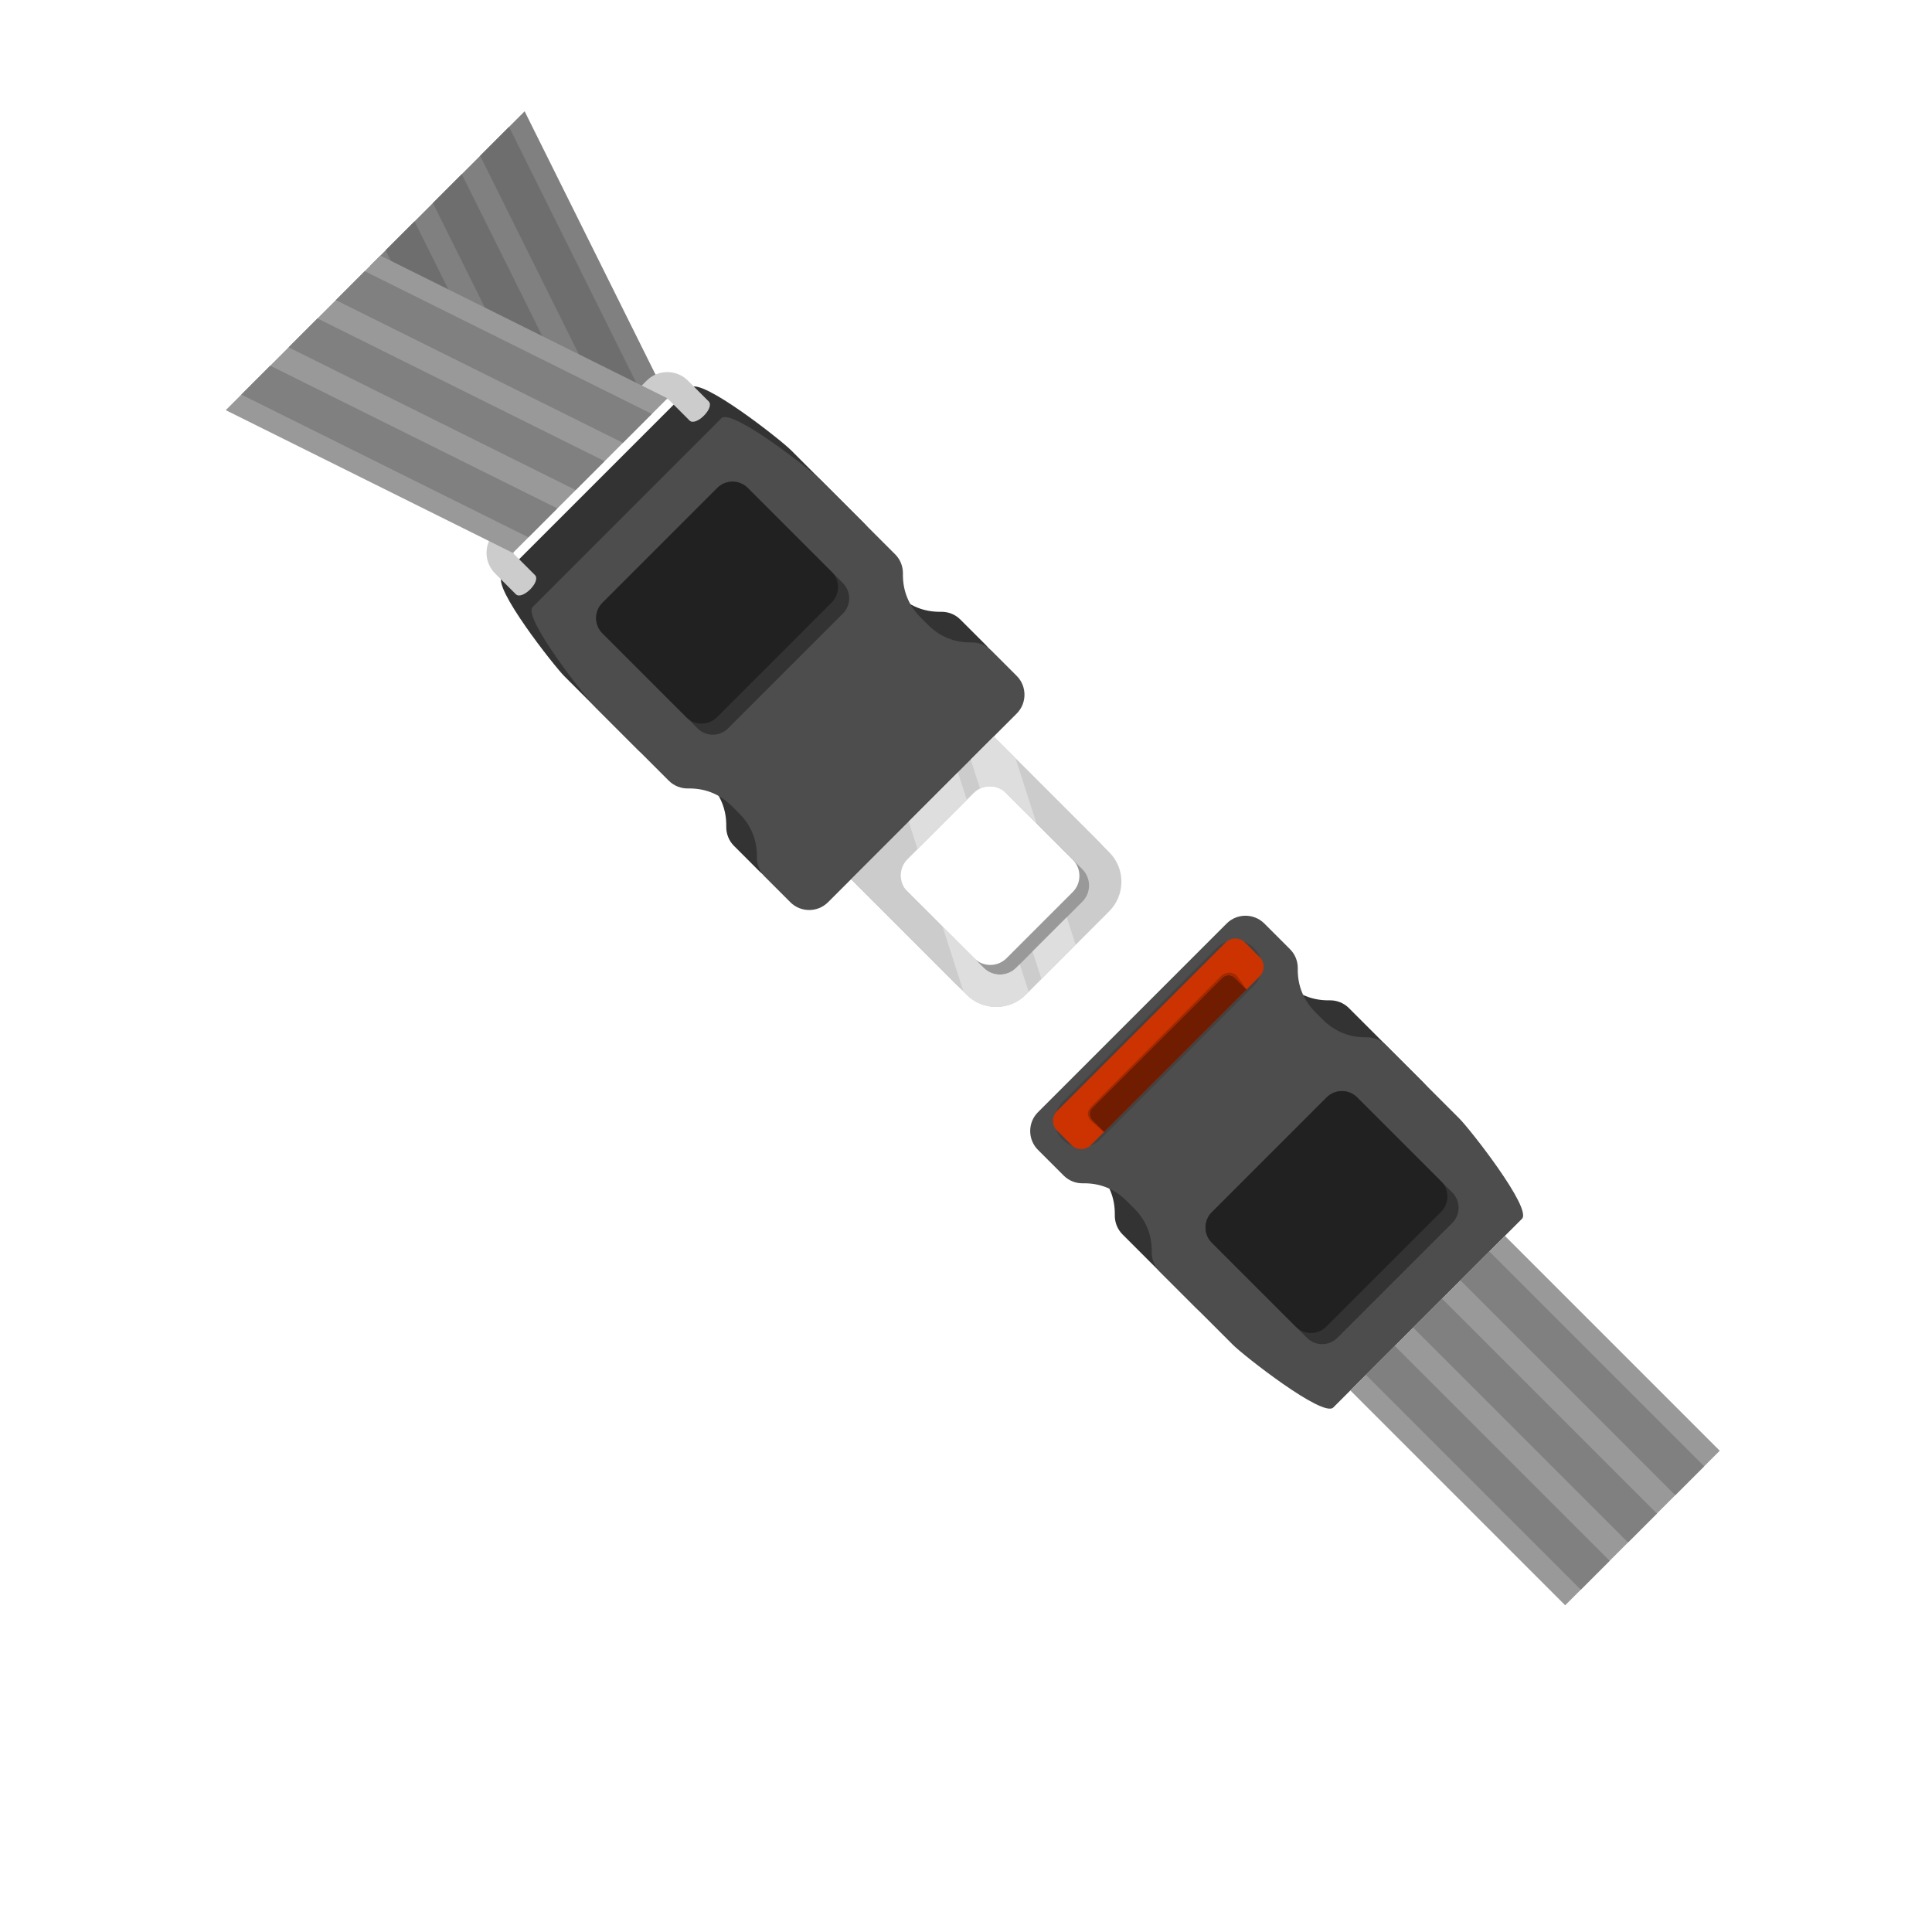<?xml version="1.0" encoding="UTF-8"?>
<svg version="1.1" viewBox="0 0 800 800" xmlns="http://www.w3.org/2000/svg">
<defs>
<clipPath id="a">
<path d="m0 600h600v-600h-600z"/>
</clipPath>
</defs>
<g transform="matrix(1.333 0 0 -1.333 0 800)">
<g transform="translate(162.97 565.58)">
<path d="m0 0-48.016-48.015 44.319-89.149 48.016 48.016z" fill="#808080" fill-rule="evenodd"/>
</g>
<g transform="translate(158.13 560.74)">
<path d="m0 0-8.98-8.981 44.32-89.146 8.977 8.978z" fill="#6e6e6e" fill-rule="evenodd"/>
</g>
<g clip-path="url(#a)">
<g transform="translate(143.45 546.06)">
<path d="m0 0c-2.99-2.991-5.984-5.987-8.977-8.978 14.774-29.716 29.545-59.432 44.32-89.149 2.993 2.993 5.984 5.987 8.977 8.978-14.771 29.716-29.545 59.433-44.32 89.149" fill="#6e6e6e" fill-rule="evenodd"/>
</g>
<g transform="translate(128.77 531.39)">
<path d="m0 0-8.98-8.977 44.32-89.147 8.978 8.978z" fill="#6e6e6e" fill-rule="evenodd"/>
</g>
<g transform="translate(278.91 336.23)">
<path d="m0 0c-2.771-2.769-2.771-7.301-2e-3 -10.069l23.68-23.678c2.768-2.769 7.301-2.769 10.071 0l20.566 20.566c2.769 2.771 2.769 7.303 0 10.072l-23.677 23.679c-2.769 2.769-7.301 2.769-10.073-2e-3zm-17.521-6.191 44.28 44.279 35.915-35.914c5.04-5.038 5.04-13.281 0-18.321l-25.958-25.958c-5.041-5.041-13.283-5.041-18.323 0z" fill="#999" fill-rule="evenodd"/>
</g>
<g transform="translate(247.69 329.4)">
<path d="m0 0 58.617 58.617c3.216 3.219 3.216 8.483 0 11.701l-7.976 7.976c-1.649 1.647-3.831 2.45-6.001 2.412-5.284-0.096-9.864 1.754-13.599 5.49l-2.278 2.279c-3.739 3.735-5.588 8.315-5.493 13.598 0.042 2.169-0.764 4.355-2.41 6l-22.867 22.867c-3.218 3.218-27.891 22.627-31.109 19.412l-58.618-58.619c-3.216-3.217 16.192-27.891 19.411-31.109l22.867-22.867c1.647-1.648 3.83-2.451 6-2.41 5.283 0.094 9.863-1.755 13.599-5.492l2.278-2.279c3.735-3.736 5.585-8.315 5.49-13.598-0.039-2.17 0.765-4.354 2.412-6.001l7.975-7.977c3.219-3.216 8.483-3.216 11.702 0" fill="#333" fill-rule="evenodd"/>
</g>
<g transform="translate(394.13 301.05)">
<path d="m0 0c0.808-1.373 1.818-2.665 3.02-3.867l2.279-2.28c3.736-3.737 8.315-5.586 13.598-5.492 2.17 0.041 4.356-0.764 6.001-2.41l22.868-22.866c3.217-3.219 22.626-27.892 19.41-31.11l-58.617-58.618c-3.219-3.215-27.892 16.193-31.111 19.411l-22.867 22.867c-1.647 1.647-2.45 3.831-2.41 6 0.096 5.284-1.754 9.863-5.491 13.598l-2.28 2.28c-1.202 1.202-2.494 2.21-3.867 3.022z" fill="#333" fill-rule="evenodd"/>
</g>
<g transform="translate(322.43 254.66)">
<path d="m0 0 58.618 58.617c3.218 3.219 8.484 3.217 11.699 0l7.977-7.976c1.645-1.648 2.451-3.831 2.41-6.001-0.093-5.283 1.755-9.863 5.49-13.599l2.279-2.278c3.738-3.736 8.317-5.585 13.6-5.49 2.17 0.038 4.354-0.764 6.001-2.413l22.867-22.866c3.216-3.216 22.626-27.892 19.411-31.11l-58.618-58.615c-3.218-3.218-27.891 16.19-31.11 19.408l-22.867 22.867c-1.648 1.647-2.45 3.831-2.412 6 0.095 5.284-1.754 9.863-5.49 13.599l-2.279 2.279c-3.735 3.735-8.315 5.587-13.598 5.492-2.169-0.041-4.353 0.762-6 2.41l-7.978 7.977c-3.218 3.216-3.218 8.481 0 11.699" fill="#4d4d4d" fill-rule="evenodd"/>
</g>
<g transform="translate(330.03 257.83)">
<path d="m0 0 47.843 47.845c3.216 3.215 8.476 3.215 11.689 0h3e-3c3.213-3.214 3.213-8.475 0-11.688l-47.847-47.845c-3.213-3.218-8.474-3.218-11.688 0-3.216 3.213-3.216 8.474 0 11.688" fill="#424242" fill-rule="evenodd"/>
</g>
<g transform="translate(328.34 255)">
<path d="m0 0 52.379 52.379c1.654 1.654 4.361 1.654 6.018 0l4.535-4.534c1.654-1.655 1.654-4.365 0-6.019l-52.379-52.379c-1.655-1.654-4.365-1.654-6.019 0l-4.534 4.534c-1.655 1.655-1.655 4.365 0 6.019" fill="#c30" fill-rule="evenodd"/>
</g>
<g transform="translate(387.22 292.77)">
<path d="m0 0-44.281-44.279-3.625 3.622c-1.08 1.083-1.08 2.85 0 3.932l40.346 40.35c1.083 1.08 2.853 1.08 3.936 0z" fill="#701c00" fill-rule="evenodd"/>
</g>
<g transform="translate(342.94 248.49)">
<path d="m0 0-3.552 3.046c-1.335 1.143-2.29 2.95-0.377 4.875l40.183 40.436c1.294 1.303 3.92 1.816 5.34-0.224l2.687-3.854-3.624 3.625c-1.083 1.08-2.852 1.08-3.935 0l-40.347-40.349c-1.08-1.082-1.08-2.85 0-3.933z" fill="#a32900" fill-rule="evenodd"/>
</g>
<g transform="translate(376.42 223.57)" fill-rule="evenodd">
<path d="m0 0 35.708 35.71c2.597 2.597 6.843 2.595 9.438 0l29.574-29.573c2.596-2.596 2.596-6.842 0-9.437l-35.71-35.709c-2.594-2.596-6.84-2.596-9.437 0l-29.573 29.573c-2.594 2.596-2.594 6.842 0 9.436" fill="#333"/>
<path d="m0 0 35.708 35.71c2.597 2.595 6.843 2.595 9.438 0l26.113-26.112c2.596-2.596 2.596-6.842 0-9.439l-35.707-35.707c-2.597-2.597-6.843-2.597-9.44 0l-26.112 26.112c-2.594 2.596-2.594 6.842 0 9.436" fill="#212121"/>
</g>
<g transform="translate(257.21 319.88)">
<path d="m0 0 58.617 58.617c3.219 3.216 3.219 8.482 0 11.699l-7.976 7.977c-1.646 1.646-3.83 2.449-6.001 2.413-5.281-0.096-9.863 1.752-13.599 5.487l-2.278 2.279c-3.738 3.735-5.585 8.317-5.49 13.598 0.04 2.172-0.767 4.358-2.41 6.003l-22.867 22.867c-3.219 3.216-27.894 22.626-31.11 19.411l-58.62-58.621c-3.215-3.215 16.195-27.891 19.411-31.109l22.867-22.867c1.647-1.646 3.831-2.448 6.003-2.41 5.28 0.095 9.862-1.752 13.599-5.49l2.278-2.279c3.735-3.735 5.583-8.317 5.487-13.598-0.036-2.172 0.767-4.355 2.412-6l7.978-7.977c3.218-3.219 8.483-3.219 11.699 0" fill="#4d4d4d" fill-rule="evenodd"/>
</g>
<g transform="translate(187.12 412.88)" fill-rule="evenodd">
<path d="m0 0 35.71 35.707c2.595 2.597 6.843 2.597 9.436 0l29.574-29.575c2.596-2.594 2.596-6.84 0-9.437l-35.707-35.707c-2.597-2.596-6.843-2.596-9.437 0l-29.576 29.574c-2.596 2.593-2.596 6.841 0 9.438" fill="#333"/>
<path d="m0 0 35.708 35.707c2.597 2.597 6.845 2.597 9.438 0l26.113-26.112c2.596-2.596 2.596-6.845 0-9.439l-35.705-35.707c-2.597-2.596-6.845-2.596-9.442 0l-26.112 26.11c-2.594 2.596-2.596 6.844 0 9.441" fill="#212121"/>
</g>
<g transform="translate(281.9 333.24)">
<path d="m0 0c-2.771-2.769-2.771-7.304 0-10.072l23.675-23.677c2.77-2.772 7.303-2.772 10.071 0l20.569 20.567c2.771 2.77 2.771 7.301 0 10.073l-23.677 23.674c-2.769 2.772-7.304 2.772-10.073 0zm-17.52-6.196 44.281 44.282 35.912-35.912c5.038-5.038 5.038-13.285 0-18.323l-25.958-25.958c-5.038-5.039-13.285-5.039-18.323 0z" fill="#ccc" fill-rule="evenodd"/>
</g>
<g transform="translate(319.54 292.06)">
<path d="m0 0-0.922-0.921c-5.038-5.038-13.285-5.038-18.323 0l-0.999 0.998-6.486 20.128 12.768-12.768c2.771-2.771 7.303-2.771 10.071 0l1.131 1.13zm14.592 14.593-10.623-10.623-2.76 8.567 10.621 10.62zm-32.594 57.554 7.126 7.126 6.822-6.823 6.487-20.13-9.432 9.432c-2.182 2.184-5.456 2.646-8.103 1.392zm-19.258-19.259 15.291 15.291 2.76-8.565-15.292-15.292z" fill="#dedede" fill-rule="evenodd"/>
</g>
<g transform="translate(160.23 415.57)">
<path d="m0 0-6.449 6.45c-3.528 3.527-3.528 9.274 0 12.8l47.104 47.104c3.518 3.521 9.283 3.521 12.8 0l6.449-6.449c1.985-1.981-3.962-7.927-5.945-5.946l-6.45 6.452c-0.252 0.252-0.658 0.25-0.91 0l-47.105-47.107c-0.243-0.243-0.243-0.665 0-0.908l6.452-6.45c1.979-1.983-3.965-7.929-5.946-5.946" fill="#ccc" fill-rule="evenodd"/>
</g>
<g transform="translate(419.47 168.22)">
<path d="m0 0 48.015 48.015 66.734-66.733-48.016-48.015z" fill="#999" fill-rule="evenodd"/>
</g>
<g transform="translate(424.31 173.07)">
<path d="m0 0 8.978 8.979 66.734-66.734-8.979-8.978z" fill="#808080" fill-rule="evenodd"/>
</g>
<g transform="translate(438.99 187.74)">
<path d="m0 0c2.993 2.991 5.987 5.987 8.978 8.979 22.246-22.246 44.491-44.489 66.736-66.734-2.994-2.993-5.987-5.987-8.981-8.978l-66.733 66.733" fill="#808080" fill-rule="evenodd"/>
</g>
<g transform="translate(453.66 202.42)">
<path d="m0 0 8.98 8.979 66.734-66.734-8.979-8.978z" fill="#808080" fill-rule="evenodd"/>
</g>
<g transform="translate(70.125 472.74)">
<path d="m0 0 48.015 48.016 89.148-44.321-48.017-48.015z" fill="#999" fill-rule="evenodd"/>
</g>
<g transform="translate(74.966 477.58)">
<path d="m0 0 8.98 8.979 89.147-44.319-8.979-8.977z" fill="#808080" fill-rule="evenodd"/>
</g>
<g transform="translate(89.644 492.26)">
<path d="m0 0c2.991 2.991 5.986 5.985 8.978 8.979 29.716-14.775 59.432-29.549 89.149-44.321-2.996-2.993-5.987-5.987-8.981-8.98-29.713 14.774-59.43 29.549-89.146 44.322" fill="#808080" fill-rule="evenodd"/>
</g>
<g transform="translate(104.32 506.93)">
<path d="m0 0 8.977 8.98 89.147-44.32-8.978-8.978z" fill="#808080" fill-rule="evenodd"/>
</g>
</g>
</g>
</svg>
